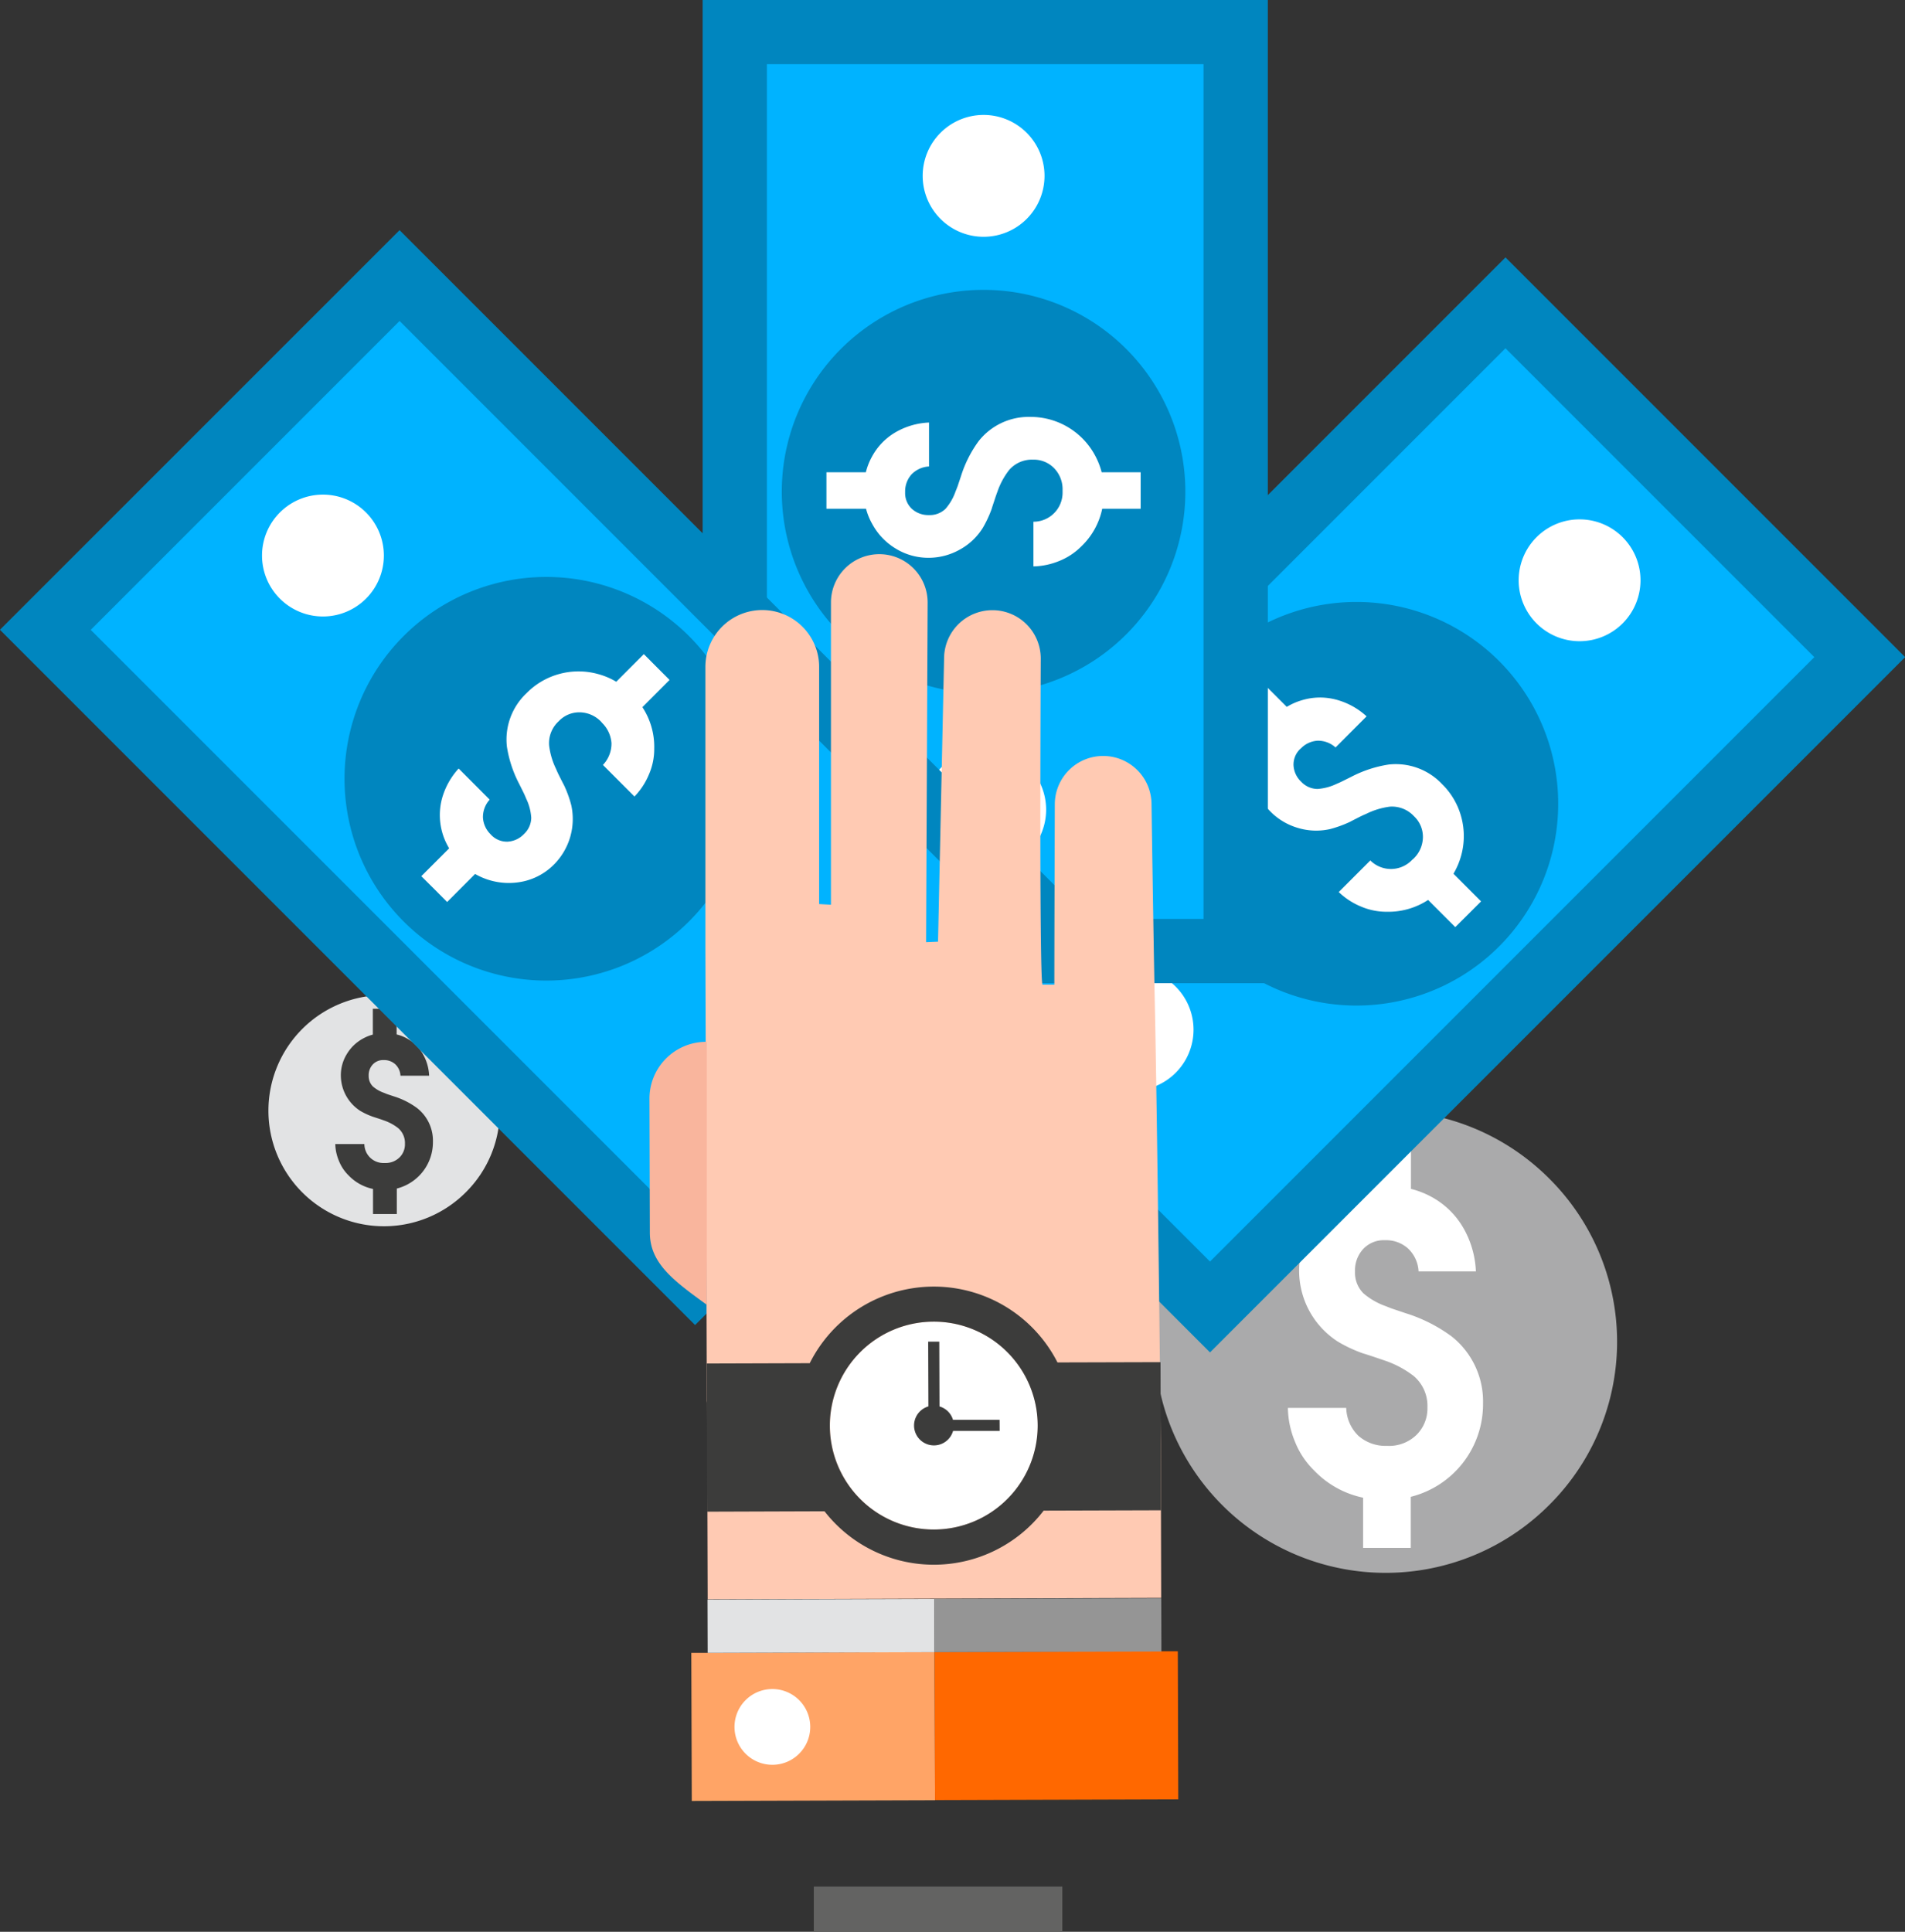 <svg xmlns="http://www.w3.org/2000/svg" width="53.164" height="53.903" viewBox="0 0 53.164 53.903">
  <rect x="0" y="0" width="53.164" height="53.903" fill="#333333" stroke="none"/>
  <g id="Group_212244" data-name="Group 212244" transform="translate(-17025.85 -298.015)">
    <g id="Group_212106" data-name="Group 212106" transform="translate(17058.074 329.007)">
      <g id="Group_212102" data-name="Group 212102" transform="translate(0 0)">
        <g id="Group_212101" data-name="Group 212101">
          <g id="Group_212100" data-name="Group 212100">
            <path id="Path_108551" data-name="Path 108551" d="M184.006,142.687a6.448,6.448,0,1,0,0,9.118A6.422,6.422,0,0,0,184.006,142.687Z" transform="translate(-173 -140.799)" fill="#aaaaab"/>
          </g>
        </g>
      </g>
      <g id="Group_212105" data-name="Group 212105" transform="translate(3.725 0.751)">
        <g id="Group_212104" data-name="Group 212104">
          <g id="Group_212103" data-name="Group 212103">
            <path id="Path_108552" data-name="Path 108552" d="M180.181,146.874a4.344,4.344,0,0,0-1.28-.647l-.36-.121c-.071-.024-.135-.051-.2-.077a1.944,1.944,0,0,1-.625-.36.819.819,0,0,1-.232-.606.881.881,0,0,1,.229-.629.786.786,0,0,1,.6-.245l.027,0a.914.914,0,0,1,.626.233.945.945,0,0,1,.292.637h1.6a2.655,2.655,0,0,0-.361-1.231,2.287,2.287,0,0,0-.879-.848,2.421,2.421,0,0,0-.573-.223v-1.434h-1.33v1.443h0a2.446,2.446,0,0,0-.561.229,2.383,2.383,0,0,0-.9.865,2.269,2.269,0,0,0-.329,1.188,2.35,2.35,0,0,0,1.087,1.975,3.9,3.9,0,0,0,.7.326c.043.011.154.047.334.107.105.036.2.068.293.1a2.756,2.756,0,0,1,.785.424,1.092,1.092,0,0,1,.381.875,1.032,1.032,0,0,1-.312.773,1.094,1.094,0,0,1-.8.3c-.02,0-.038,0-.058,0a1.141,1.141,0,0,1-.757-.282,1.123,1.123,0,0,1-.339-.778h-1.628a2.551,2.551,0,0,0,.192.93,2.325,2.325,0,0,0,.538.815,2.64,2.64,0,0,0,1.369.761v1.4h1.33v-1.424a2.665,2.665,0,0,0,2.017-2.606A2.313,2.313,0,0,0,180.181,146.874Z" transform="translate(-175.618 -141.327)" fill="#fff"/>
          </g>
        </g>
      </g>
    </g>
    <g id="Group_212113" data-name="Group 212113" transform="translate(17033.344 325.783)">
      <g id="Group_212109" data-name="Group 212109" transform="translate(0)">
        <g id="Group_212108" data-name="Group 212108">
          <g id="Group_212107" data-name="Group 212107">
            <path id="Path_108553" data-name="Path 108553" d="M161.121,139.476a3.225,3.225,0,1,0,0,4.56A3.207,3.207,0,0,0,161.121,139.476Z" transform="translate(-155.618 -138.533)" fill="#e2e3e4"/>
          </g>
        </g>
      </g>
      <g id="Group_212112" data-name="Group 212112" transform="translate(1.863 0.376)">
        <g id="Group_212111" data-name="Group 212111">
          <g id="Group_212110" data-name="Group 212110">
            <path id="Path_108554" data-name="Path 108554" d="M159.208,141.57a2.17,2.17,0,0,0-.639-.323l-.181-.06c-.036-.013-.068-.027-.1-.04a.955.955,0,0,1-.312-.179.407.407,0,0,1-.117-.3.437.437,0,0,1,.115-.314.391.391,0,0,1,.3-.122h.014a.457.457,0,0,1,.313.117.466.466,0,0,1,.145.319h.8a1.314,1.314,0,0,0-.181-.615,1.162,1.162,0,0,0-.726-.536V138.8h-.664v.721h0a1.221,1.221,0,0,0-.28.114,1.179,1.179,0,0,0-.448.433,1.123,1.123,0,0,0-.165.595,1.18,1.18,0,0,0,.543.987,1.993,1.993,0,0,0,.349.162l.166.054c.053.017.1.034.147.051a1.352,1.352,0,0,1,.393.212.547.547,0,0,1,.191.437.513.513,0,0,1-.155.386.55.55,0,0,1-.4.152h-.028a.531.531,0,0,1-.549-.529h-.812a1.274,1.274,0,0,0,.1.465,1.178,1.178,0,0,0,.269.408,1.31,1.31,0,0,0,.684.38v.7h.664v-.711a1.353,1.353,0,0,0,.334-.135,1.331,1.331,0,0,0,.674-1.168A1.155,1.155,0,0,0,159.208,141.57Z" transform="translate(-156.927 -138.797)" fill="#3c3c3b"/>
          </g>
        </g>
      </g>
    </g>
    <g id="Group_212137" data-name="Group 212137" transform="translate(17048.461 305.198)">
      <g id="Group_212120" data-name="Group 212120" transform="translate(0 0)">
        <g id="Group_212116" data-name="Group 212116" transform="translate(1.267 1.266)">
          <g id="Group_212115" data-name="Group 212115">
            <g id="Group_212114" data-name="Group 212114">
              <rect id="Rectangle_167007" data-name="Rectangle 167007" width="25.642" height="13.981" transform="translate(0 18.132) rotate(-45.001)" fill="#00b3ff"/>
            </g>
          </g>
        </g>
        <g id="Group_212119" data-name="Group 212119">
          <g id="Group_212118" data-name="Group 212118">
            <g id="Group_212117" data-name="Group 212117">
              <path id="Path_108555" data-name="Path 108555" d="M196.8,135.217l-19.4,19.4-11.153-11.154,19.4-19.4Zm-19.4,16.865,16.865-16.865-8.619-8.619-16.865,16.865Z" transform="translate(-166.243 -124.064)" fill="#0086bf"/>
            </g>
          </g>
        </g>
      </g>
      <g id="Group_212124" data-name="Group 212124" transform="translate(9.613 9.612)">
        <g id="Group_212123" data-name="Group 212123">
          <g id="Group_212122" data-name="Group 212122">
            <g id="Group_212121" data-name="Group 212121">
              <path id="Path_108556" data-name="Path 108556" d="M182.612,132.47a5.631,5.631,0,1,1-7.963,0A5.632,5.632,0,0,1,182.612,132.47Z" transform="translate(-173 -130.82)" fill="#0086bf"/>
            </g>
          </g>
        </g>
      </g>
      <g id="Group_212128" data-name="Group 212128" transform="translate(11.807 11.763)">
        <g id="Group_212127" data-name="Group 212127">
          <g id="Group_212126" data-name="Group 212126">
            <g id="Group_212125" data-name="Group 212125">
              <path id="Path_108557" data-name="Path 108557" d="M178.877,134.719a3.363,3.363,0,0,0-1.043.343l-.26.129c-.051.026-.1.046-.149.067a1.464,1.464,0,0,1-.532.142.626.626,0,0,1-.454-.2.677.677,0,0,1-.216-.465.6.6,0,0,1,.192-.455l.017-.014a.7.7,0,0,1,.464-.212.723.723,0,0,1,.5.188l.866-.868a2.014,2.014,0,0,0-.861-.469,1.743,1.743,0,0,0-.936.017,1.775,1.775,0,0,0-.43.188l-.777-.775-.381.383-.339.337.782.781h0a1.855,1.855,0,0,0-.179.427,1.808,1.808,0,0,0-.018.953,1.761,1.761,0,0,0,.465.824,1.779,1.779,0,0,0,.77.451,1.757,1.757,0,0,0,.888.028,3.287,3.287,0,0,0,.551-.2c.03-.017.111-.058.24-.124.075-.038.145-.071.215-.1a2.08,2.08,0,0,1,.653-.2.834.834,0,0,1,.68.266.789.789,0,0,1,.249.588.844.844,0,0,1-.266.6c-.011.01-.023.018-.033.028a.815.815,0,0,1-1.169.018l-.881.881a1.976,1.976,0,0,0,.609.4,1.815,1.815,0,0,0,.733.151,2.028,2.028,0,0,0,1.152-.33l.758.758.339-.337.381-.381-.77-.771a2.09,2.09,0,0,0,.215-.508,2.04,2.04,0,0,0,.006-1.063,2.009,2.009,0,0,0-.539-.93A1.774,1.774,0,0,0,178.877,134.719Z" transform="translate(-174.542 -132.332)" fill="#fff"/>
            </g>
          </g>
        </g>
      </g>
      <g id="Group_212132" data-name="Group 212132" transform="translate(19.769 7.314)">
        <g id="Group_212131" data-name="Group 212131">
          <g id="Group_212130" data-name="Group 212130">
            <g id="Group_212129" data-name="Group 212129">
              <path id="Path_108558" data-name="Path 108558" d="M183.046,129.7a1.7,1.7,0,1,1-2.409,0A1.7,1.7,0,0,1,183.046,129.7Z" transform="translate(-180.139 -129.205)" fill="#fff"/>
            </g>
          </g>
        </g>
      </g>
      <g id="Group_212136" data-name="Group 212136" transform="translate(7.295 19.851)">
        <g id="Group_212135" data-name="Group 212135">
          <g id="Group_212134" data-name="Group 212134">
            <g id="Group_212133" data-name="Group 212133">
              <path id="Path_108559" data-name="Path 108559" d="M174.278,138.515a1.7,1.7,0,1,1-2.409,0A1.7,1.7,0,0,1,174.278,138.515Z" transform="translate(-171.371 -138.017)" fill="#fff"/>
            </g>
          </g>
        </g>
      </g>
    </g>
    <g id="Group_212161" data-name="Group 212161" transform="translate(17045.459 298.015)">
      <g id="Group_212144" data-name="Group 212144" transform="translate(0)">
        <g id="Group_212140" data-name="Group 212140" transform="translate(0.896 0.896)">
          <g id="Group_212139" data-name="Group 212139">
            <g id="Group_212138" data-name="Group 212138">
              <rect id="Rectangle_167008" data-name="Rectangle 167008" width="13.981" height="25.642" fill="#00b3ff"/>
            </g>
          </g>
        </g>
        <g id="Group_212143" data-name="Group 212143">
          <g id="Group_212142" data-name="Group 212142">
            <g id="Group_212141" data-name="Group 212141">
              <path id="Path_108560" data-name="Path 108560" d="M179.906,119.015v27.434H164.133V119.015Zm-1.794,25.641v-23.85H165.926v23.85Z" transform="translate(-164.133 -119.015)" fill="#0086bf"/>
            </g>
          </g>
        </g>
      </g>
      <g id="Group_212148" data-name="Group 212148" transform="translate(2.209 8.087)">
        <g id="Group_212147" data-name="Group 212147">
          <g id="Group_212146" data-name="Group 212146">
            <g id="Group_212145" data-name="Group 212145">
              <path id="Path_108561" data-name="Path 108561" d="M171.317,124.7a5.631,5.631,0,1,1-5.631,5.63A5.63,5.63,0,0,1,171.317,124.7Z" transform="translate(-165.686 -124.699)" fill="#0086bf"/>
            </g>
          </g>
        </g>
      </g>
      <g id="Group_212152" data-name="Group 212152" transform="translate(3.459 11.632)">
        <g id="Group_212151" data-name="Group 212151">
          <g id="Group_212150" data-name="Group 212150">
            <g id="Group_212149" data-name="Group 212149">
              <path id="Path_108562" data-name="Path 108562" d="M170.808,127.867a3.355,3.355,0,0,0-.494.98l-.092.276c-.019.054-.04.1-.06.152a1.467,1.467,0,0,1-.276.478.625.625,0,0,1-.462.178.68.68,0,0,1-.482-.176.6.6,0,0,1-.186-.458v-.021a.708.708,0,0,1,.178-.479.73.73,0,0,1,.489-.222v-1.226a2.033,2.033,0,0,0-.942.276,1.744,1.744,0,0,0-.649.673,1.788,1.788,0,0,0-.172.438h-1.1v1.019h1.105a1.773,1.773,0,0,0,.175.428,1.793,1.793,0,0,0,.66.687,1.741,1.741,0,0,0,.911.253,1.777,1.777,0,0,0,.864-.225,1.737,1.737,0,0,0,.647-.607,3.17,3.17,0,0,0,.249-.532c.009-.033.037-.118.083-.256.026-.081.051-.154.078-.225a2.078,2.078,0,0,1,.323-.6.836.836,0,0,1,.67-.293.788.788,0,0,1,.59.239.843.843,0,0,1,.235.61c0,.016,0,.028,0,.044a.813.813,0,0,1-.814.839v1.246a2,2,0,0,0,.713-.148,1.827,1.827,0,0,0,.625-.411,2.022,2.022,0,0,0,.582-1.049h1.073v-1.019h-1.088a2.108,2.108,0,0,0-.208-.511,2.04,2.04,0,0,0-1.787-1.033A1.777,1.777,0,0,0,170.808,127.867Z" transform="translate(-166.564 -127.191)" fill="#fff"/>
            </g>
          </g>
        </g>
      </g>
      <g id="Group_212156" data-name="Group 212156" transform="translate(6.139 3.207)">
        <g id="Group_212155" data-name="Group 212155">
          <g id="Group_212154" data-name="Group 212154">
            <g id="Group_212153" data-name="Group 212153">
              <path id="Path_108563" data-name="Path 108563" d="M170.15,121.269a1.7,1.7,0,1,1-1.7,1.7A1.7,1.7,0,0,1,170.15,121.269Z" transform="translate(-168.448 -121.269)" fill="#fff"/>
            </g>
          </g>
        </g>
      </g>
      <g id="Group_212160" data-name="Group 212160" transform="translate(6.183 20.892)">
        <g id="Group_212159" data-name="Group 212159">
          <g id="Group_212158" data-name="Group 212158">
            <g id="Group_212157" data-name="Group 212157">
              <path id="Path_108564" data-name="Path 108564" d="M170.182,133.7a1.7,1.7,0,1,1-1.7,1.7A1.7,1.7,0,0,1,170.182,133.7Z" transform="translate(-168.479 -133.7)" fill="#fff"/>
            </g>
          </g>
        </g>
      </g>
    </g>
    <g id="Group_212185" data-name="Group 212185" transform="translate(17025.85 304.437)">
      <g id="Group_212168" data-name="Group 212168" transform="translate(0)">
        <g id="Group_212164" data-name="Group 212164" transform="translate(1.267 1.267)">
          <g id="Group_212163" data-name="Group 212163">
            <g id="Group_212162" data-name="Group 212162">
              <rect id="Rectangle_167009" data-name="Rectangle 167009" width="13.981" height="25.642" transform="translate(0 9.886) rotate(-45.001)" fill="#00b3ff"/>
            </g>
          </g>
        </g>
        <g id="Group_212167" data-name="Group 212167">
          <g id="Group_212166" data-name="Group 212166">
            <g id="Group_212165" data-name="Group 212165">
              <path id="Path_108565" data-name="Path 108565" d="M161.5,123.529l19.4,19.4L169.747,154.08l-19.4-19.4Zm16.865,19.4L161.5,126.063l-8.619,8.619,16.865,16.865Z" transform="translate(-150.349 -123.529)" fill="#0086bf"/>
            </g>
          </g>
        </g>
      </g>
      <g id="Group_212172" data-name="Group 212172" transform="translate(9.614 9.676)">
        <g id="Group_212171" data-name="Group 212171">
          <g id="Group_212170" data-name="Group 212170">
            <g id="Group_212169" data-name="Group 212169">
              <path id="Path_108566" data-name="Path 108566" d="M158.756,131.98a5.631,5.631,0,1,1,0,7.963A5.631,5.631,0,0,1,158.756,131.98Z" transform="translate(-157.106 -130.33)" fill="#0086bf"/>
            </g>
          </g>
        </g>
      </g>
      <g id="Group_212176" data-name="Group 212176" transform="translate(11.763 11.825)">
        <g id="Group_212175" data-name="Group 212175">
          <g id="Group_212174" data-name="Group 212174">
            <g id="Group_212173" data-name="Group 212173">
              <path id="Path_108567" data-name="Path 108567" d="M161,134.425a3.334,3.334,0,0,0,.344,1.043l.129.26c.024.051.046.1.065.149a1.441,1.441,0,0,1,.142.534.629.629,0,0,1-.2.452.683.683,0,0,1-.465.216.609.609,0,0,1-.457-.192l-.014-.016a.709.709,0,0,1-.212-.465.723.723,0,0,1,.188-.5l-.866-.868a2.04,2.04,0,0,0-.471.861,1.788,1.788,0,0,0,.206,1.366l-.777.777.383.381.337.339.781-.782h0a1.888,1.888,0,0,0,1.38.2,1.725,1.725,0,0,0,.822-.465,1.8,1.8,0,0,0,.481-1.657,3.187,3.187,0,0,0-.2-.551c-.016-.03-.058-.11-.122-.239-.038-.075-.073-.147-.1-.215a2.045,2.045,0,0,1-.195-.653.827.827,0,0,1,.266-.68.786.786,0,0,1,.588-.25.841.841,0,0,1,.6.266l.028.033a.881.881,0,0,1,.258.563.863.863,0,0,1-.239.606l.881.881a1.962,1.962,0,0,0,.4-.608,1.774,1.774,0,0,0,.151-.734,2.013,2.013,0,0,0-.33-1.151l.758-.76-.337-.337-.381-.383-.77.771a1.984,1.984,0,0,0-.508-.215,2.04,2.04,0,0,0-1.063-.007,2.016,2.016,0,0,0-.932.541A1.772,1.772,0,0,0,161,134.425Z" transform="translate(-158.617 -131.841)" fill="#fff"/>
            </g>
          </g>
        </g>
      </g>
      <g id="Group_212180" data-name="Group 212180" transform="translate(7.314 7.377)">
        <g id="Group_212179" data-name="Group 212179">
          <g id="Group_212178" data-name="Group 212178">
            <g id="Group_212177" data-name="Group 212177">
              <path id="Path_108568" data-name="Path 108568" d="M155.988,129.213a1.7,1.7,0,1,1,0,2.407A1.7,1.7,0,0,1,155.988,129.213Z" transform="translate(-155.49 -128.714)" fill="#fff"/>
            </g>
          </g>
        </g>
      </g>
      <g id="Group_212184" data-name="Group 212184" transform="translate(19.851 19.851)">
        <g id="Group_212183" data-name="Group 212183">
          <g id="Group_212182" data-name="Group 212182">
            <g id="Group_212181" data-name="Group 212181">
              <path id="Path_108569" data-name="Path 108569" d="M164.8,137.981a1.7,1.7,0,1,1,0,2.407A1.7,1.7,0,0,1,164.8,137.981Z" transform="translate(-164.302 -137.482)" fill="#fff"/>
            </g>
          </g>
        </g>
      </g>
    </g>
    <g id="Group_212196" data-name="Group 212196" transform="translate(17048.561 350.656)">
      <g id="Group_212195" data-name="Group 212195" transform="translate(0)">
        <rect id="Rectangle_167011" data-name="Rectangle 167011" width="6.936" height="1.262" fill="#636362"/>
      </g>
    </g>
    <g id="Group_212243" data-name="Group 212243" transform="translate(17043.975 313.488)">
      <g id="Group_212219" data-name="Group 212219" transform="translate(1.562 0)">
        <g id="Group_212218" data-name="Group 212218">
          <path id="Path_108579" data-name="Path 108579" d="M176.895,154.654s-.1-9.256-.169-12.338c-.03-1.367-.09-5.455-.09-5.455a1.348,1.348,0,0,0-1.349-1.349h0a1.349,1.349,0,0,0-1.35,1.349s-.013,3.9-.013,5.032h-.333c-.091-.351-.046-9.1-.046-9.1a1.349,1.349,0,0,0-1.349-1.349h0a1.349,1.349,0,0,0-1.349,1.349l-.169,7.9-.333.014.043-9.477a1.348,1.348,0,0,0-1.349-1.349h0a1.349,1.349,0,0,0-1.349,1.349v8.432l-.33-.018v-6.617a1.587,1.587,0,0,0-3.174,0v7.858l.04,12.612c0,.023.006.044.007.067l.017,5.479,12.656-.04Z" transform="translate(-164.187 -129.891)" fill="#ffcab3"/>
        </g>
      </g>
      <g id="Group_212239" data-name="Group 212239" transform="translate(1.168 20.426)">
        <g id="Group_212228" data-name="Group 212228" transform="translate(0 8.697)">
          <g id="Group_212221" data-name="Group 212221" transform="translate(0 1.505)">
            <g id="Group_212220" data-name="Group 212220">
              <path id="Path_108580" data-name="Path 108580" d="M164.366,151.438l-.456,0,.013,4.133,6.788-.021-.013-4.133Z" transform="translate(-163.91 -151.419)" fill="#ffa466"/>
            </g>
          </g>
          <g id="Group_212223" data-name="Group 212223" transform="translate(6.788 1.484)">
            <g id="Group_212222" data-name="Group 212222">
              <path id="Path_108581" data-name="Path 108581" d="M175.47,151.4h-.457l-6.332.019.013,4.133,6.789-.021Z" transform="translate(-168.681 -151.404)" fill="#ff6800"/>
            </g>
          </g>
          <g id="Group_212225" data-name="Group 212225" transform="translate(0.452 0.019)">
            <g id="Group_212224" data-name="Group 212224">
              <rect id="Rectangle_167016" data-name="Rectangle 167016" width="6.331" height="1.486" transform="translate(0 0.019) rotate(-0.176)" fill="#e2e3e4"/>
            </g>
          </g>
          <g id="Group_212227" data-name="Group 212227" transform="translate(6.783)">
            <g id="Group_212226" data-name="Group 212226">
              <rect id="Rectangle_167017" data-name="Rectangle 167017" width="6.332" height="1.486" transform="translate(0 0.018) rotate(-0.159)" fill="#959595"/>
            </g>
          </g>
        </g>
        <g id="Group_212230" data-name="Group 212230" transform="translate(1.205 11.227)">
          <g id="Group_212229" data-name="Group 212229">
            <path id="Path_108582" data-name="Path 108582" d="M164.757,153.2a1.057,1.057,0,1,0,1.054-1.058A1.057,1.057,0,0,0,164.757,153.2Z" transform="translate(-164.757 -152.139)" fill="#fff"/>
          </g>
        </g>
        <g id="Group_212238" data-name="Group 212238" transform="translate(0.432)">
          <g id="Group_212235" data-name="Group 212235">
            <g id="Group_212232" data-name="Group 212232" transform="translate(3.439 0.982)">
              <g id="Group_212231" data-name="Group 212231">
                <path id="Path_108583" data-name="Path 108583" d="M172.428,147.827a2.9,2.9,0,1,0-2.89,2.908A2.9,2.9,0,0,0,172.428,147.827Z" transform="translate(-166.63 -144.938)" fill="#fff"/>
              </g>
            </g>
            <g id="Group_212234" data-name="Group 212234">
              <g id="Group_212233" data-name="Group 212233">
                <path id="Path_108584" data-name="Path 108584" d="M174,146.365a3.873,3.873,0,0,0-6.914.021l-2.875.009.013,4.134,3.274-.011a3.867,3.867,0,0,0,6.116-.018l3.274-.01-.013-4.133Zm-3.443,4.662a2.9,2.9,0,1,1,2.89-2.908A2.9,2.9,0,0,1,170.56,151.027Z" transform="translate(-164.213 -144.248)" fill="#3c3c3b"/>
              </g>
            </g>
          </g>
          <g id="Group_212237" data-name="Group 212237" transform="translate(5.782 1.541)">
            <g id="Group_212236" data-name="Group 212236">
              <path id="Path_108585" data-name="Path 108585" d="M170.666,147.509l-1.3,0a.551.551,0,0,0-.377-.374l-.006-1.808h-.31l.006,1.807a.555.555,0,1,0,.689.684l1.3,0Z" transform="translate(-168.277 -145.331)" fill="#3c3c3b"/>
            </g>
          </g>
        </g>
      </g>
      <g id="Group_212242" data-name="Group 212242" transform="translate(0 13.597)">
        <g id="Group_212241" data-name="Group 212241">
          <g id="Group_212240" data-name="Group 212240">
            <path id="Path_108586" data-name="Path 108586" d="M164.667,139.448a1.583,1.583,0,0,0-1.578,1.589l.011,3.736c0,.875.7,1.362,1.589,2.013v-7.333A.134.134,0,0,0,164.667,139.448Z" transform="translate(-163.089 -139.448)" fill="#f9b59d"/>
          </g>
        </g>
      </g>
    </g>
  </g>
</svg>
